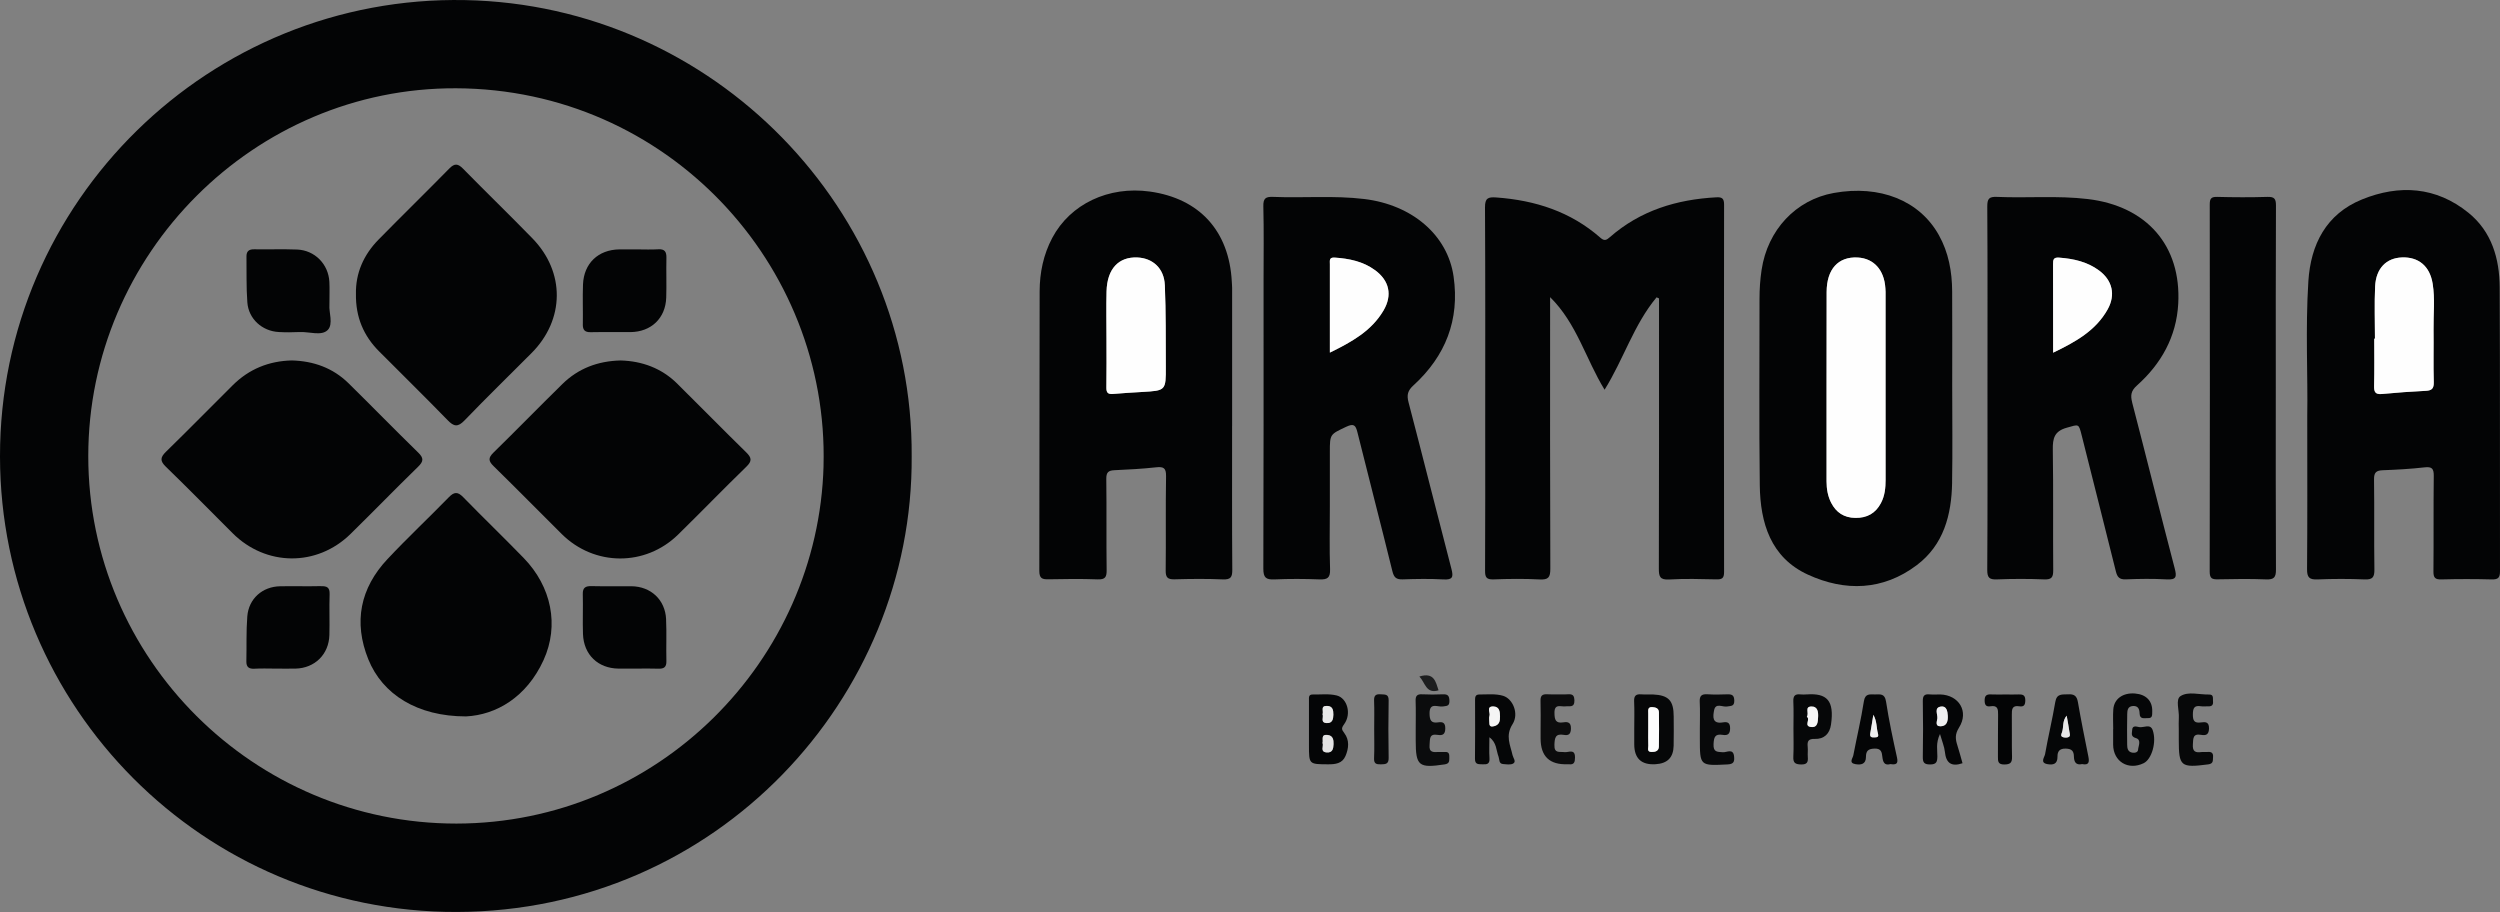 <svg xmlns="http://www.w3.org/2000/svg" id="Calque_1" data-name="Calque 1" viewBox="0 0 1018.69 371.61"><rect x="0" y="0" width="1018.69" height="371.61" fill="#808080" stroke="none"/><defs><style>      .cls-1 {        fill: #f5f5f5;      }      .cls-1, .cls-2, .cls-3, .cls-4, .cls-5, .cls-6, .cls-7, .cls-8, .cls-9, .cls-10, .cls-11, .cls-12, .cls-13, .cls-14, .cls-15, .cls-16, .cls-17, .cls-18 {        stroke-width: 0px;      }      .cls-2 {        fill: #fdfdfd;      }      .cls-3 {        fill: #090a0b;      }      .cls-4 {        fill: #e3e3e3;      }      .cls-5 {        fill: #030405;      }      .cls-6 {        fill: #1d1e1f;      }      .cls-7 {        fill: #070809;      }      .cls-8 {        fill: #e9e9e9;      }      .cls-9 {        fill: #e8e8e8;      }      .cls-10 {        fill: #08090a;      }      .cls-11 {        fill: #060708;      }      .cls-12 {        fill: #fefefe;      }      .cls-13 {        fill: #050607;      }      .cls-14 {        fill: #040506;      }      .cls-15 {        fill: #0b0c0d;      }      .cls-16 {        fill: #0c0c0d;      }      .cls-17 {        fill: #efeff0;      }      .cls-18 {        fill: #efefef;      }    </style></defs><path class="cls-5" d="M189.55.04C85.62-2.01-.11,81.93,0,186.03c.11,101.9,82.67,185.86,186.15,185.57,105.76-.29,186.02-86.91,185.34-185.74C372.09,85.6,290.81,2.03,189.55.04ZM335.58,189.79c-2.13,79.46-67.45,145.67-149.58,145.8-82.62.04-150.02-67.22-150.03-149.71,0-82.46,67.57-150.24,149.88-149.91,85.96.34,151.93,71.53,149.72,153.83Z"></path><path class="cls-5" d="M702.52,233.11c-.08-49.91-.08-99.82,0-149.73,0-2.51-.8-3.1-3.15-2.98-16.18.87-30.98,5.37-43.39,16.24-1.34,1.17-2.19,1.7-3.83.26-12.12-10.66-26.59-15.29-42.45-16.44-3.36-.24-4.62.25-4.6,4.07.17,29.58.09,59.15.09,88.73,0,19.77.05,39.53-.06,59.29-.02,2.72.6,3.64,3.46,3.54,6.25-.23,12.52-.31,18.76.02,3.6.19,4.38-.86,4.37-4.39-.15-35.41-.09-70.81-.09-106.22v-4.42c10.89,10.71,14.53,25.24,22.2,37.72,7.73-12.4,11.91-26.51,21.19-37.65.33.15.66.3.99.45,0,1.4,0,2.8,0,4.2,0,35.26.04,70.53-.07,105.79-.01,3.29.38,4.76,4.22,4.54,6.38-.38,12.79-.19,19.19-.05,2.28.05,3.17-.4,3.17-2.95Z"></path><path class="cls-5" d="M502.06,173.62c0-18.77,0-37.55,0-56.32,0-.85-.09-1.7-.13-2.55-1.09-20.63-13.15-33.88-33.41-36.7-16.78-2.33-32.42,5.07-39.74,18.87-3.61,6.8-5.13,14.19-5.15,21.76-.12,37.97-.02,75.95-.13,113.92,0,3.03,1.1,3.51,3.7,3.45,6.68-.14,13.38-.22,20.05.03,3.1.12,3.72-.92,3.68-3.81-.16-12.37.02-24.75-.14-37.12-.03-2.64.81-3.44,3.28-3.55,5.67-.26,11.35-.55,16.99-1.18,3.14-.35,4.14.32,4.08,3.69-.22,12.8,0,25.6-.15,38.4-.03,2.83.85,3.62,3.61,3.55,6.54-.18,13.09-.26,19.62.03,3.31.15,3.94-.93,3.91-4.02-.15-19.48-.07-38.97-.08-58.45ZM465.37,159.72c-3.97.23-7.94.46-11.9.81-2.04.18-2.69-.55-2.66-2.62.12-6.68.04-13.36.04-20.04,0-6.4-.14-12.8.03-19.19.24-9.14,4.92-14.12,12.63-13.76,6.22.29,10.82,4.43,11.11,11.22.48,11.07.34,22.16.4,33.24.05,9.8,0,9.79-9.66,10.34Z"></path><path class="cls-5" d="M1018.56,117.1c-.06-11.72-3.24-22.74-12.75-30.42-13.16-10.64-28.17-11.59-43.36-5.41-14.6,5.94-20.89,18.32-21.85,33.34-1.23,19.44-.16,38.94-.45,54.7,0,23.34.09,42.96-.08,62.59-.03,3.42.95,4.34,4.27,4.2,6.39-.26,12.8-.27,19.19,0,3.28.14,4.02-.94,3.98-4.06-.18-12.23.03-24.46-.15-36.68-.04-2.84.89-3.65,3.55-3.75,5.67-.22,11.36-.52,16.99-1.17,3.08-.36,3.83.49,3.8,3.52-.16,12.94,0,25.88-.13,38.82-.03,2.62.65,3.39,3.3,3.32,6.82-.19,13.65-.18,20.47,0,2.65.07,3.35-.76,3.35-3.37-.08-38.54.07-77.07-.13-115.61ZM991.6,134.34c.1,7.11-.11,14.22.09,21.32.08,2.6-.72,3.47-3.24,3.6-5.95.29-11.9.72-17.84,1.29-2.78.27-3.3-.85-3.24-3.36.17-6.39.06-12.79.06-19.19.1,0,.19,0,.29,0,0-7.1-.26-14.22.07-21.3.35-7.33,4.55-11.55,10.9-11.79,6.75-.25,11.38,3.5,12.54,10.71,1,6.19.27,12.48.36,18.73Z"></path><path class="cls-5" d="M575.96,157.02c13.04-11.92,18.88-26.67,16.34-44.36-2.42-16.87-16.88-29.21-36.42-31.57-12.34-1.49-24.71-.36-37.06-.86-3.1-.13-4.12.56-4.04,3.89.25,9.95.09,19.9.09,29.86,0,39.24.05,78.49-.09,117.73-.01,3.65,1.06,4.54,4.52,4.39,6.1-.28,12.23-.24,18.34-.01,3.2.12,4.45-.59,4.33-4.14-.29-8.52-.09-17.06-.09-25.59v-22.18c0-7.37.1-7.16,6.67-10.28,3.08-1.46,3.85-.68,4.58,2.28,4.68,18.85,9.59,37.65,14.22,56.51.64,2.62,1.58,3.48,4.23,3.39,5.54-.19,11.1-.29,16.63.02,3.72.21,4.07-.99,3.23-4.23-5.9-22.64-11.58-45.34-17.5-67.97-.78-2.97-.33-4.74,2.01-6.88ZM563.74,126.54c-4.91,8.32-12.93,12.78-21.85,17.15,0-12.49,0-24.28,0-36.07,0-1.37-.4-2.82,2.01-2.65,5.9.41,11.54,1.56,16.4,5.13,5.83,4.29,7.13,10.19,3.44,16.45Z"></path><path class="cls-5" d="M795.43,196.72c.23-13.07.05-26.15.05-39.22s.06-25.86-.02-38.79c-.05-8.04-1.45-15.83-5.43-22.93-7.89-14.11-24.03-20.53-42.81-17.15-15.45,2.78-26.96,15.05-29.41,31.33-.59,3.94-.86,7.89-.85,11.88.04,25.29-.22,50.59.11,75.88.2,15.35,4.42,29.47,19.63,36.44,15.13,6.94,30.56,6.5,44.32-3.86,10.98-8.26,14.19-20.5,14.42-33.59ZM766.43,205c-2.21,4.17-5.67,6.08-10.41,6.03-4.63-.06-7.85-2.21-9.88-6.18-1.37-2.68-1.87-5.62-1.87-8.66.01-25.73-.03-51.45.03-77.18.02-9.36,4.75-14.5,12.66-14.08,6.57.35,10.83,5.08,11.28,12.54.03.43.07.85.07,1.28,0,13.08,0,26.15,0,39.23,0,12.51-.01,25.02.01,37.52,0,3.31-.32,6.53-1.9,9.5Z"></path><path class="cls-5" d="M868.81,163.97c-.76-2.94-.46-4.75,1.95-6.9,9.91-8.85,16.08-19.87,16.82-33.3,1.3-23.68-12.84-39.79-36.83-42.66-12.34-1.48-24.71-.34-37.05-.88-3.24-.14-3.94.78-3.93,3.94.15,24.74.08,49.48.08,74.22s.07,49.2-.09,73.79c-.02,3.29.9,4.04,4.02,3.91,6.39-.25,12.8-.26,19.19,0,3.12.13,3.69-.95,3.67-3.82-.14-16.35.09-32.71-.17-49.05-.07-4.62.63-7.53,5.71-8.94,4.96-1.37,4.8-1.88,6.11,3.32,4.63,18.42,9.31,36.84,13.89,55.28.56,2.25,1.43,3.3,4,3.2,5.54-.22,11.1-.31,16.63.01,4.05.24,4.23-1.05,3.31-4.56-5.89-22.49-11.48-45.06-17.33-67.57ZM858.85,125.99c-4.84,8.74-13.08,13.3-22.26,17.72,0-12.51.02-24.27-.03-36.04,0-1.81.13-2.88,2.47-2.7,5.89.45,11.49,1.67,16.31,5.26,5.38,4,6.76,9.86,3.5,15.75Z"></path><path class="cls-5" d="M927.33,157.9c0-24.72-.05-49.45.07-74.17.01-2.78-.7-3.59-3.49-3.5-6.81.21-13.64.18-20.46,0-2.43-.06-3.03.68-3.03,3.06.07,49.87.08,99.74-.02,149.62,0,2.83.98,3.21,3.4,3.15,6.53-.15,13.08-.23,19.6.03,3.23.13,4.02-.86,4-4.03-.13-24.72-.07-49.45-.07-74.17Z"></path><path class="cls-11" d="M673.49,282.97c-1.56-.07-3.13.09-4.69-.04-2.18-.18-3.04.57-2.93,2.87.17,3.69.05,7.39.05,11.08,0,2.13,0,4.26,0,6.39q0,8.65,8.67,8.13c4.84-.29,7.27-2.7,7.38-7.52.1-3.98.03-7.96.02-11.93-.01-6.51-2.07-8.69-8.5-8.98ZM675.94,304.24c-.04,1.79-1.47,2.22-3.03,2.18-1.92-.06-1.23-1.56-1.27-2.52-.09-2.26-.03-4.52-.03-6.78,0-2.12-.02-4.24,0-6.36.02-1.2-.39-2.76,1.7-2.62,1.36.09,2.63.49,2.65,2.12.06,4.66.09,9.33-.02,13.98Z"></path><path class="cls-13" d="M612.54,283.54c-3.17-.95-6.49-.54-9.75-.55-1.62,0-1.74,1.04-1.74,2.29.02,7.96.07,15.92-.03,23.88-.03,2.47,1.46,2.2,3.06,2.28,1.79.09,3-.08,2.85-2.41-.18-2.86-.04-5.74-.04-8.61,3.02,2.18,2.73,5.3,3.74,7.93.41,1.07.03,2.84,1.83,2.98,1.4.11,3.09.41,4.15-.22,1.32-.79-.03-2.25-.28-3.4-.93-4.19-3.01-7.9,0-12.64,2.74-4.31.06-10.36-3.8-11.52ZM608.83,295.9c-1.15.29-1.96.17-1.94-1.28.01-.99-.24-2.06.05-2.96.42-1.31-1.48-3.9,1.63-3.79,2.43.08,2.66,2.14,2.66,4.08.04,1.83-.29,3.42-2.39,3.95Z"></path><path class="cls-14" d="M790.59,282.98c-1.42-.04-2.85.11-4.25-.03-2.2-.23-2.89.55-2.84,2.81.14,7.51.13,15.03,0,22.54-.04,2.26.41,3.21,2.96,3.2,2.64,0,2.94-1.11,2.97-3.31.04-2.59-.71-5.36,1.07-9.1.92,3.24,1.78,5.21,1.99,7.24.46,4.55,2.6,6.24,7.19,4.67-.67-2.36-1.31-4.81-2.08-7.22-.81-2.54-1.1-4.51.65-7.29,4.13-6.53,0-13.3-7.68-13.52ZM790.7,295.94c-2.37.03-1.38-2.15-1.27-3.22.17-1.66-1.44-4.36,1.4-4.8,2.36-.37,2.74,1.88,2.84,3.8.1,2.2-.43,4.19-2.97,4.23Z"></path><path class="cls-14" d="M547.7,295.1c3.1-4.22,1.27-10.64-3.01-11.71-3.21-.8-6.51-.33-9.77-.4-1.77-.04-1.55,1.25-1.55,2.36-.01,3.84,0,7.67,0,11.51,0,2.27,0,4.55,0,6.82,0,7.78,0,7.72,7.74,7.76,3.01.02,5.83-.3,7.15-3.4,1.33-3.11,1.67-6.47-.48-9.31-1.12-1.48-1.29-1.96-.08-3.62ZM540.72,287.64c2.41.05,2.6,1.9,2.59,3.59-.02,1.72-.37,3.57-2.77,3.4-2.66-.19-1.1-2.37-1.63-3.6.5-1.22-1.01-3.44,1.81-3.39ZM543.38,303.21c-.05,1.77-.35,3.56-2.74,3.39-2.94-.21-1.14-2.6-1.74-3.86.35-1.35-.79-3.55,2-3.26,2.26.23,2.54,1.95,2.48,3.73Z"></path><path class="cls-13" d="M871.67,296.28c-.94-.16-2.82-.91-2.87,1.23-.02,1.18-.75,2.59,1.53,3.25,2.34.68,1.01,3.13.88,4.76-.08,1.07-1.34,1.35-2.39,1.16-1.82-.33-2.03-1.81-2.05-3.24-.05-4.11-.07-8.23.02-12.34.03-1.54.12-3.27,2.32-3.42,2.14-.14,2.68,1.32,2.72,3,.07,2.59,1.93,1.86,3.35,1.94,2.01.12,1.75-1.37,1.8-2.62.17-4.3-2.4-7.02-6.98-7.41-4.9-.42-8.56,2.14-8.88,6.43-.2,2.68-.04,5.39-.04,8.08h-.03c0,2.13-.02,4.26,0,6.38.08,6.88,6.21,10.55,12.46,7.49,3.26-1.6,5.36-8.61,3.66-13.45-.97-2.76-3.65-.92-5.52-1.24Z"></path><path class="cls-14" d="M768.5,285.81c-.5-3.29-2.37-2.87-4.46-2.84-2.04.03-4.03-.55-4.55,2.78-1.15,7.39-2.9,14.69-4.31,22.04-.23,1.21-1.97,3.06.8,3.57,2.28.42,4.35.07,4.35-2.91,0-2.49.92-3.34,3.53-3.42,2.8-.09,2.96,1.65,3.16,3.41.25,2.17.88,3.58,3.29,2.91,2.22.33,3.26-.02,2.68-2.64-1.67-7.59-3.31-15.21-4.48-22.89ZM763.67,300.48c-1.21.08-1.84-.3-1.58-1.67.43-2.33.78-4.68,1.25-7.54,1.52,2.66,1.2,5.28,1.88,7.66.46,1.62-.56,1.49-1.55,1.55Z"></path><path class="cls-13" d="M846.69,286.06c-.43-2.49-1.52-3.29-3.97-3.14-2.38.14-4.64-.45-5.24,3.11-1.2,7.13-2.92,14.18-4.17,21.3-.21,1.2-2.17,3.47.92,4.03,2.33.42,4.19.06,4.15-3.08-.03-2.03.77-3.3,3.35-3.24,2.45.06,3.3.99,3.34,3.23.04,2.14.78,3.64,3.35,3.08,2.9.59,2.96-.97,2.52-3.17-1.48-7.36-2.97-14.73-4.25-22.13ZM842.75,300.4c-.62.23-1.44.19-2.08,0-1.24-.37-.66-1.36-.42-2.07.72-2.09.03-4.55,1.88-6.71.42,2.44.84,4.51,1.12,6.6.1.74.6,1.79-.49,2.19Z"></path><path class="cls-11" d="M736.19,282.95c-.85.06-1.71.09-2.55,0-2.2-.25-3.01.61-2.9,2.87.17,3.68.05,7.38.05,11.07s.14,7.67-.05,11.5c-.12,2.48.81,3.06,3.16,3.11,2.41.05,2.91-.91,2.74-2.98-.12-1.41.1-2.85-.05-4.25-.23-2.23.26-3.26,2.89-3.18,3.79.12,6.07-2.07,6.61-5.83,1.42-9.84-1.67-12.89-9.89-12.3ZM740.84,292.14c-.1,1.9-.1,4.43-2.91,4.09-3.05-.38-.09-3.16-1.67-4.15,1.03-1.54-1.01-4.09,1.79-4.19,2.65-.09,2.9,2.24,2.79,4.25Z"></path><path class="cls-16" d="M637.5,306.48c-1.96-.3-4.24.7-4.11-2.96.1-2.91.39-4.69,3.86-4.07,1.84.33,2.8-.25,2.87-2.47.08-2.51-1.11-2.96-3.08-2.64-3.25.53-3.6-1.16-3.63-3.89-.04-3.87,2.63-2.39,4.43-2.62,1.67-.22,3.77.72,3.7-2.49-.07-3.19-2.16-2.33-3.84-2.39-2.42-.08-4.84.08-7.25-.05-2.02-.11-2.79.61-2.72,2.67.12,3.84.04,7.68.03,11.52,0,1.28,0,2.56,0,3.84q0,10.93,11.04,10.48c.14,0,.29-.02.43,0,2.2.31,2.54-.88,2.55-2.77.02-3.74-2.72-1.93-4.29-2.17Z"></path><path class="cls-10" d="M703.74,287.88c1.58-.3,2.98.04,2.94-2.41-.04-2.21-.96-2.61-2.83-2.55-2.69.09-5.4.16-8.08-.02-2.37-.15-3.3.59-3.17,3.08.19,3.68.05,7.37.05,11.06,0,1.28,0,2.55,0,3.83,0,11.27,0,11.18,11.35,10.61,2.5-.13,2.78-1.21,2.61-3.16-.31-3.56-3-1.68-4.56-1.8-2.29-.18-3.97.03-3.82-3.29.13-2.81.56-4.3,3.7-3.79,2.04.34,3.06-.3,3.05-2.71,0-2.34-1.17-2.68-2.89-2.38-4.58.79-4.11-2.46-3.63-4.94.62-3.19,3.47-1.19,5.28-1.53Z"></path><path class="cls-7" d="M899.52,306.42c-.84.08-1.71-.08-2.55.03-2.38.31-3.62-.19-3.43-3.09.16-2.46-.07-4.56,3.43-3.92,1.96.36,3.1-.15,3.15-2.62.05-2.72-1.51-2.7-3.26-2.45-2.68.38-3.35-.67-3.32-3.27.02-2.51.52-3.77,3.27-3.32.97.16,1.99-.02,2.98.03,1.45.08,2.11-.53,1.96-2-.13-1.18.43-2.86-1.6-2.81-3.95.1-8.5-1.38-11.65.65-2.12,1.36-.47,5.81-.68,8.87-.11,1.55-.02,3.12-.02,4.68v4.26c0,10.87.78,11.45,11.96,10.01,2.23-.29,1.88-1.55,2-2.93.16-1.73-.64-2.28-2.24-2.13Z"></path><path class="cls-15" d="M587.92,287.87c1.46-.26,2.72-.02,2.69-2.2-.03-1.95-.5-2.86-2.62-2.76-2.83.13-5.68.14-8.51,0-2.07-.11-2.72.67-2.65,2.69.13,3.83.04,7.66.04,11.49,0,1.56,0,3.12,0,4.68,0,10.34,1.23,11.3,11.78,9.7,1.85-.28,1.91-1.2,1.91-2.57,0-1.33.12-2.64-1.86-2.49-.85.06-1.7-.02-2.55.01-2.04.08-3.94.32-3.63-2.89.22-2.33-.28-4.69,3.34-4.08,2.03.34,3.07-.27,3.06-2.7,0-2.32-1.12-2.68-2.87-2.41-2.91.45-3.5-.87-3.54-3.57-.07-4.81,3.38-2.55,5.41-2.91Z"></path><path class="cls-5" d="M822.74,282.96c-1.84.08-3.69.02-5.53.02-1.99,0-3.98.08-5.96-.02-1.77-.09-2.55.49-2.56,2.39-.01,1.81.51,2.74,2.4,2.44,2.97-.48,3.13,1.24,3.08,3.53-.11,5.67,0,11.35-.06,17.03-.02,1.89.03,3.18,2.61,3.16,2.44-.02,3.2-.75,3.13-3.16-.15-5.67.01-11.35-.08-17.03-.03-2.23.06-4.03,3.07-3.52,1.86.31,2.41-.58,2.42-2.41,0-1.92-.77-2.49-2.53-2.41Z"></path><path class="cls-3" d="M565.84,285.41c.05-2.74-1.58-2.36-3.3-2.5-2.06-.16-2.71.6-2.63,2.64.15,3.83.04,7.66.04,11.49,0,3.97.13,7.95-.05,11.92-.1,2.26.91,2.53,2.78,2.49,1.9-.04,3.21-.07,3.16-2.64-.14-7.8-.15-15.61,0-23.41Z"></path><path class="cls-6" d="M586.18,281.29c-1.17-3.47-1.77-7.49-7.82-5.63,2.44,2.54,2.67,7.19,7.82,5.63Z"></path><path class="cls-12" d="M474.64,116.14c-.29-6.79-4.89-10.92-11.11-11.22-7.7-.36-12.38,4.61-12.63,13.76-.17,6.39-.03,12.79-.03,19.19,0,6.68.07,13.36-.04,20.04-.04,2.07.61,2.79,2.66,2.62,3.96-.34,7.93-.58,11.9-.81,9.67-.55,9.71-.54,9.66-10.34-.06-11.08.08-22.18-.4-33.24Z"></path><path class="cls-12" d="M978.71,104.9c-6.36.24-10.55,4.46-10.9,11.79-.34,7.09-.07,14.2-.07,21.3-.1,0-.19,0-.29,0,0,6.4.11,12.8-.06,19.19-.07,2.51.46,3.63,3.24,3.36,5.93-.57,11.88-.99,17.84-1.29,2.52-.12,3.31-1,3.24-3.6-.21-7.1,0-14.22-.09-21.32-.09-6.25.64-12.54-.36-18.73-1.16-7.21-5.78-10.96-12.54-10.71Z"></path><path class="cls-12" d="M560.3,110.09c-4.85-3.57-10.5-4.72-16.4-5.13-2.41-.17-2.01,1.28-2.01,2.65,0,11.79,0,23.57,0,36.07,8.92-4.37,16.95-8.82,21.85-17.15,3.69-6.26,2.39-12.16-3.44-16.45Z"></path><path class="cls-12" d="M768.32,118.75c0-.43-.04-.85-.07-1.28-.45-7.46-4.71-12.19-11.28-12.54-7.91-.42-12.64,4.72-12.66,14.08-.06,25.73-.01,51.45-.03,77.18,0,3.03.5,5.97,1.87,8.66,2.03,3.97,5.25,6.13,9.88,6.18,4.74.06,8.2-1.86,10.41-6.03,1.58-2.97,1.9-6.19,1.9-9.5-.02-12.51,0-25.02-.01-37.52,0-13.08,0-26.15,0-39.23Z"></path><path class="cls-12" d="M855.35,110.24c-4.83-3.59-10.42-4.81-16.31-5.26-2.34-.18-2.48.89-2.47,2.7.05,11.76.03,23.52.03,36.04,9.17-4.42,17.41-8.99,22.26-17.72,3.27-5.89,1.88-11.75-3.5-15.75Z"></path><path class="cls-2" d="M673.32,288.13c-2.09-.14-1.68,1.42-1.7,2.62-.03,2.12,0,4.24,0,6.36,0,2.26-.06,4.52.03,6.78.04.96-.66,2.46,1.27,2.52,1.56.05,2.99-.38,3.03-2.18.11-4.66.08-9.32.02-13.98-.02-1.63-1.29-2.03-2.65-2.12Z"></path><path class="cls-1" d="M608.56,287.87c-3.11-.11-1.21,2.47-1.63,3.79-.29.9-.03,1.97-.05,2.96-.02,1.46.8,1.58,1.94,1.28,2.11-.53,2.44-2.12,2.39-3.95,0-1.95-.24-4-2.66-4.08Z"></path><path class="cls-17" d="M790.84,287.92c-2.85.44-1.23,3.14-1.4,4.8-.11,1.07-1.11,3.25,1.27,3.22,2.55-.03,3.07-2.03,2.97-4.23-.1-1.92-.48-4.17-2.84-3.8Z"></path><path class="cls-4" d="M540.9,299.48c-2.79-.29-1.65,1.91-2,3.26.6,1.25-1.2,3.65,1.74,3.86,2.39.17,2.68-1.62,2.74-3.39.06-1.78-.22-3.5-2.48-3.73Z"></path><path class="cls-8" d="M540.54,294.63c2.39.17,2.75-1.68,2.77-3.4.02-1.69-.18-3.54-2.59-3.59-2.82-.05-1.32,2.17-1.81,3.39.53,1.23-1.03,3.41,1.63,3.6Z"></path><path class="cls-18" d="M763.34,291.26c-.47,2.86-.82,5.21-1.25,7.54-.25,1.37.37,1.75,1.58,1.67.98-.06,2.01.07,1.55-1.55-.67-2.38-.35-5.01-1.88-7.66Z"></path><path class="cls-9" d="M842.12,291.61c-1.85,2.16-1.16,4.62-1.88,6.71-.24.7-.83,1.69.42,2.07.65.19,1.47.23,2.08,0,1.09-.4.59-1.45.49-2.19-.28-2.09-.69-4.16-1.12-6.6Z"></path><path class="cls-1" d="M738.04,287.89c-2.8.1-.76,2.65-1.79,4.19,1.58.99-1.37,3.77,1.67,4.15,2.81.35,2.81-2.18,2.91-4.09.1-2.01-.14-4.34-2.79-4.25Z"></path><path class="cls-5" d="M182.42,171.23c2.53,2.61,4.13,2.9,6.82.12,8.97-9.3,18.23-18.33,27.35-27.48,13.56-13.62,13.76-33,.33-46.77-9.32-9.56-18.91-18.86-28.26-28.38-2.05-2.08-3.42-2.24-5.55-.08-9.55,9.73-19.31,19.26-28.86,28.99-6.12,6.23-9.39,13.74-9.21,22.16-.15,9.44,3.12,17.04,9.42,23.37,9.32,9.36,18.76,18.61,27.97,28.08Z"></path><path class="cls-5" d="M170.34,190.21c2.24-2.18,2.42-3.51.08-5.79-9.56-9.32-18.88-18.89-28.4-28.25-6.37-6.26-14.24-9.05-23.09-9.3-9.35.22-17.44,3.49-24.09,10.1-9.06,9.02-18.02,18.14-27.17,27.07-2.35,2.29-2.58,3.73-.08,6.15,9.18,8.9,18.13,18.02,27.18,27.06,13.59,13.57,34.37,13.76,48.08.31,9.23-9.05,18.23-18.33,27.49-27.35Z"></path><path class="cls-5" d="M276.02,156.38c-6.47-6.4-14.44-9.26-23.13-9.5-9.34.22-17.28,3.27-23.74,9.61-9.43,9.25-18.65,18.72-28.1,27.96-2.17,2.13-2.04,3.41.06,5.47,9.34,9.14,18.5,18.47,27.78,27.68,13.29,13.19,34.08,13.31,47.45.2,9.33-9.15,18.43-18.54,27.8-27.65,2.33-2.26,2.18-3.61-.04-5.79-9.44-9.24-18.69-18.68-28.08-27.97Z"></path><path class="cls-5" d="M188.73,202.57c-2.24-2.3-3.69-2.17-5.88.08-8.23,8.45-16.85,16.53-24.92,25.12-11.15,11.87-13.97,25.72-7.84,40.91,5.74,14.22,19.89,23.24,39.79,23.24,12.26-.6,24.68-7.77,31.61-22.95,6.46-14.16,3.23-29.93-8.11-41.61-8.12-8.36-16.52-16.45-24.65-24.79Z"></path><path class="cls-5" d="M113.52,135.29c2.83.16,5.68.15,8.52.01,3.94-.2,8.97,1.73,11.51-.84,2.33-2.36.43-7.32.68-10.08,0-3.89.13-6.73-.02-9.57-.39-7.18-5.95-12.85-13.16-13.13-5.81-.23-11.64,0-17.46-.1-2.18-.04-3.19.82-3.16,2.95.09,6.24-.11,12.5.36,18.72.5,6.7,6.03,11.67,12.75,12.04Z"></path><path class="cls-5" d="M237.48,132.1c-.05,2.38.83,3.31,3.24,3.26,5.4-.11,10.81.01,16.21-.04,8.41-.09,14.25-5.65,14.54-14.02.18-5.4-.05-10.81.08-16.21.06-2.51-.69-3.69-3.39-3.51-2.83.18-5.69.04-8.53.04-2.42,0-4.84-.03-7.25,0-8.59.11-14.48,5.67-14.82,14.27-.21,5.4.03,10.81-.07,16.21Z"></path><path class="cls-5" d="M271.42,252.31c-.36-7.92-6.23-13.36-14.16-13.43-5.4-.05-10.8.08-16.2-.05-2.46-.06-3.67.58-3.59,3.32.15,5.4-.11,10.8.08,16.2.3,8.43,6.1,13.98,14.46,14.09,2.42.03,4.83,0,7.25,0,2.98,0,5.97-.09,8.95.03,2.29.09,3.4-.58,3.33-3.11-.14-5.68.13-11.38-.13-17.05Z"></path><path class="cls-5" d="M130.77,238.83c-5.54.13-11.08-.03-16.62.06-7.19.12-12.8,5.04-13.38,12.25-.48,6.07-.24,12.2-.38,18.3-.06,2.43,1.07,3.18,3.39,3.04,2.83-.17,5.68-.04,8.52-.04s5.4.05,8.1,0c7.87-.17,13.62-5.81,13.82-13.72.14-5.54-.1-11.08.09-16.61.09-2.78-1.1-3.32-3.54-3.26Z"></path></svg>